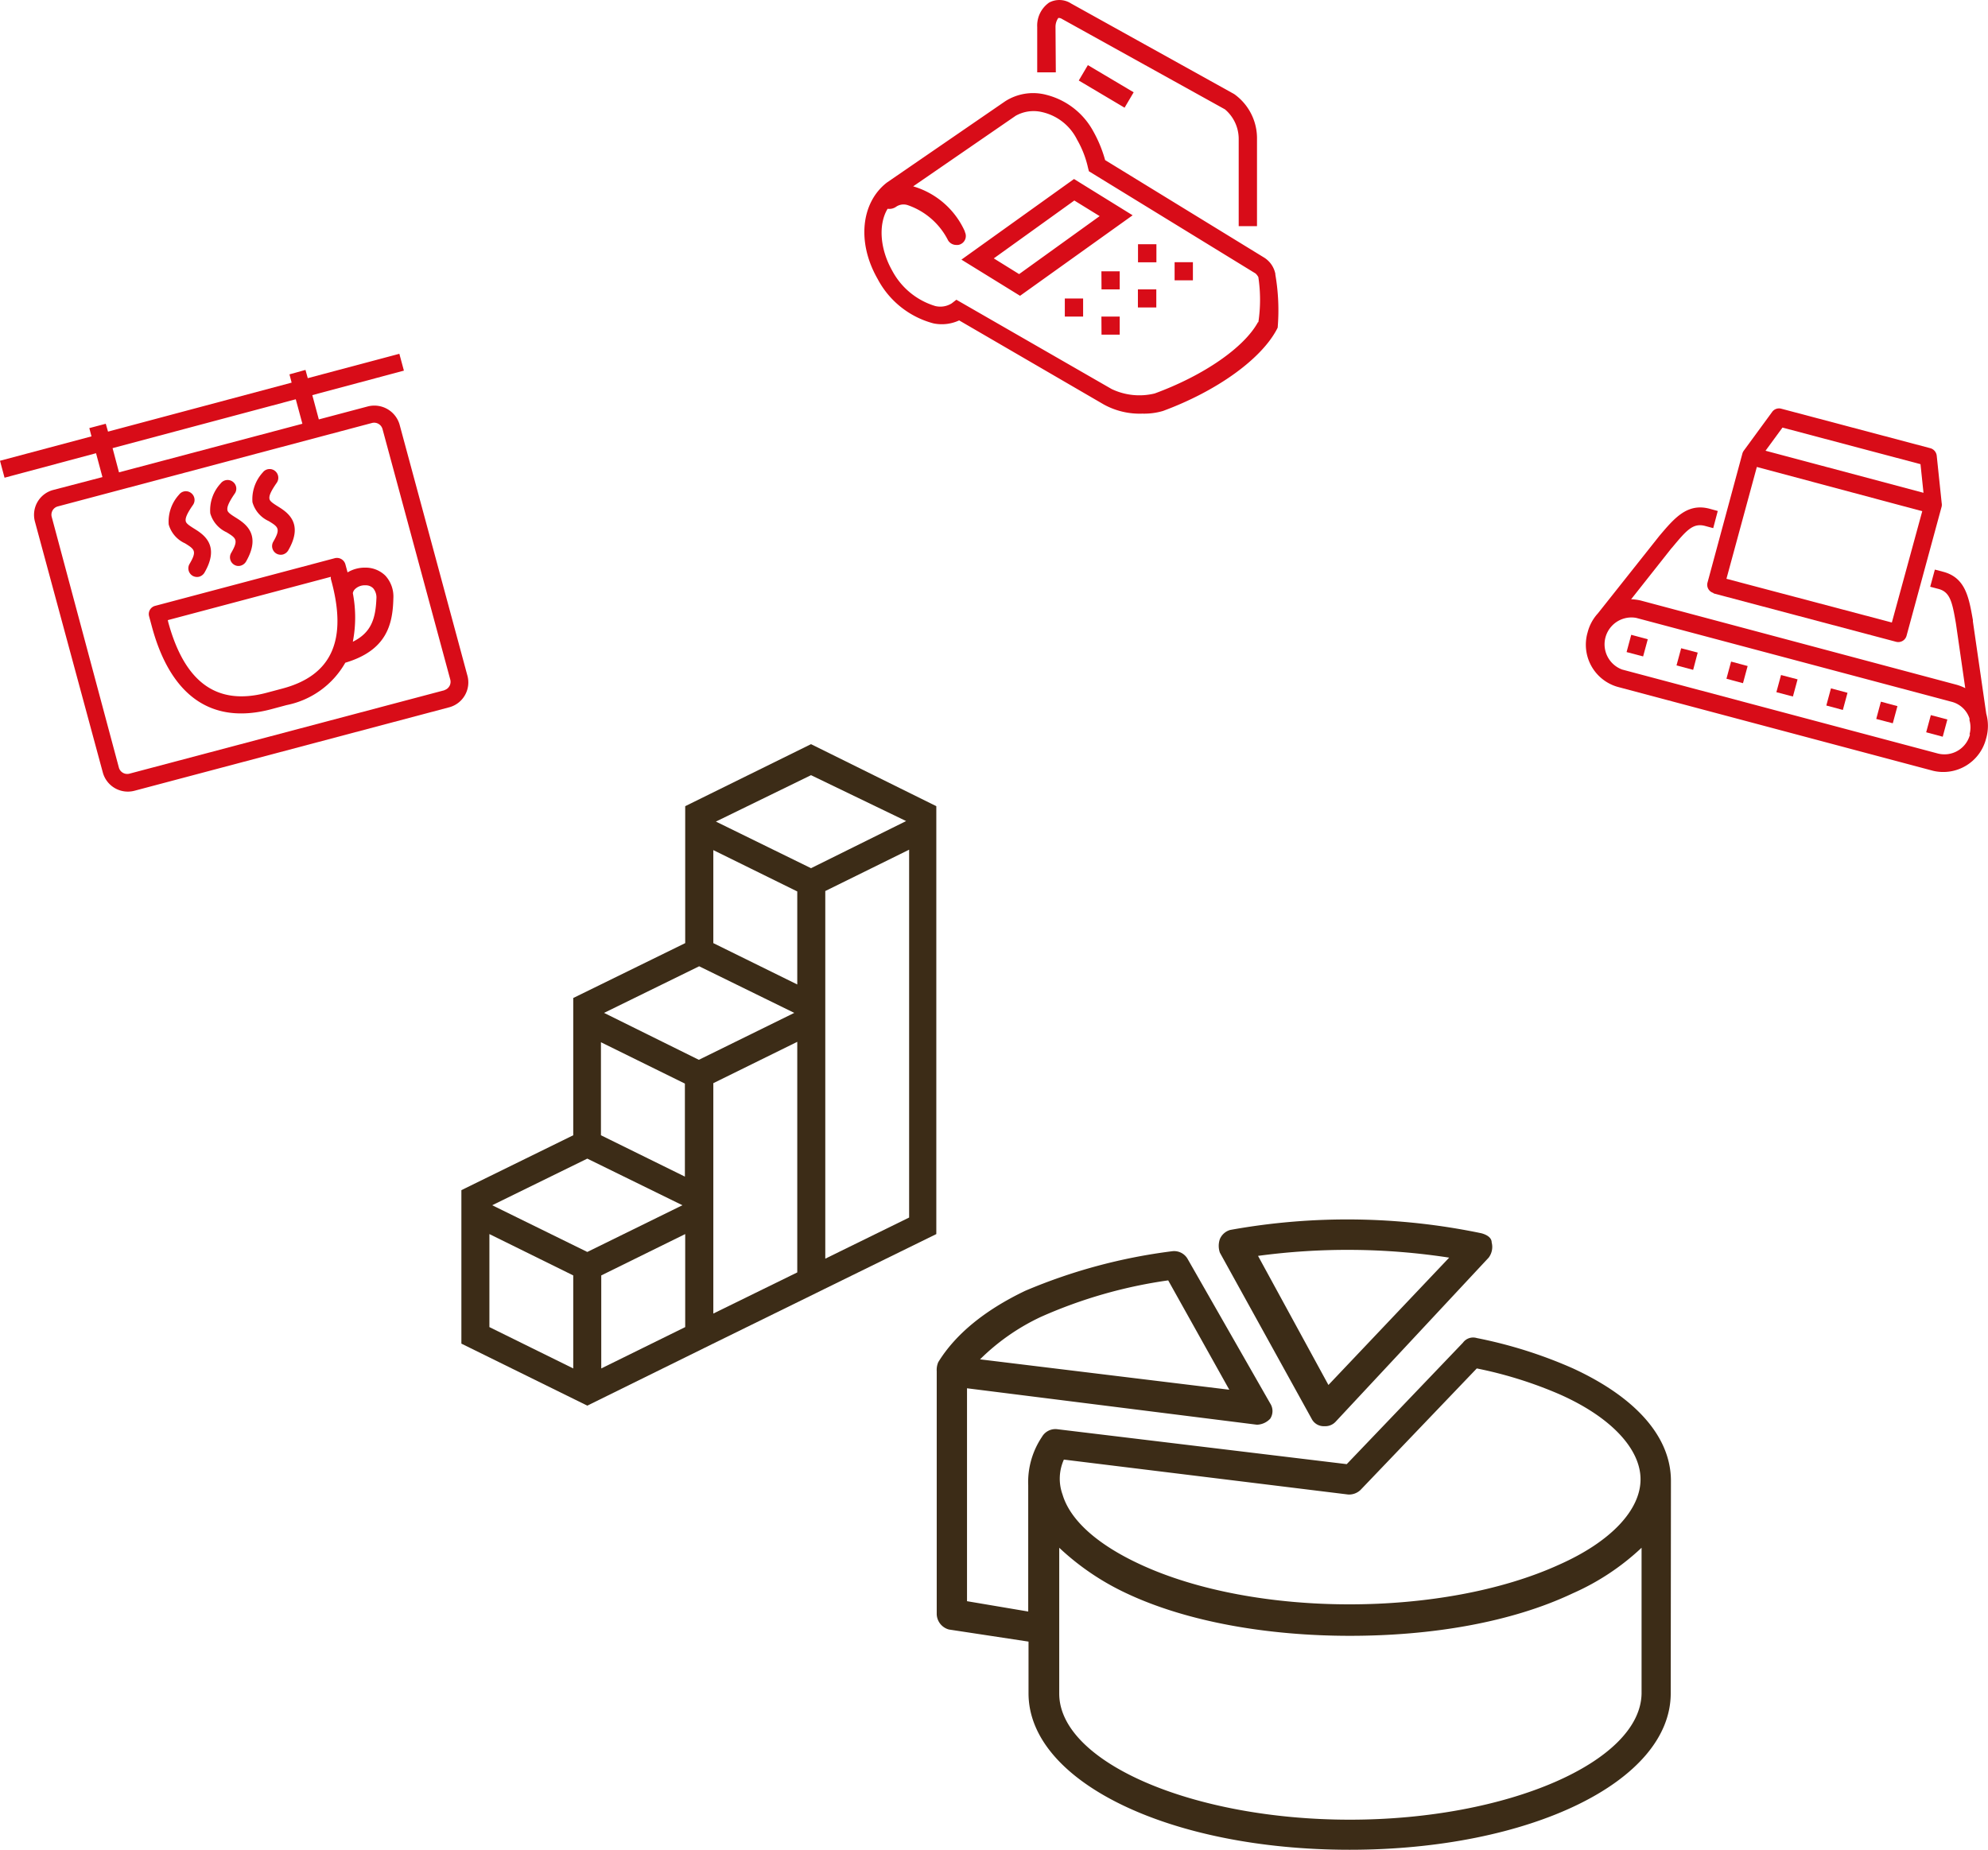<svg xmlns="http://www.w3.org/2000/svg" viewBox="0 0 192.3 178.97"><defs><style>.cls-1{fill:#3c2c17;}.cls-2{fill:#d80c18;}</style></defs><g id="レイヤー_2" data-name="レイヤー 2"><g id="レイヤー_1-2" data-name="レイヤー 1"><path class="cls-1" d="M78.45,72,66.28,78V91.25L55.45,96.56v13.28l-10.82,5.31V130l12.18,6,11.32-5.58.81-.4,10-4.91.81-.4,10.82-5.31V78Zm9.2,7.44L78.45,84l-9.2-4.51L78.45,75ZM56.81,121.13l-9.2-4.52,9.2-4.51,9.2,4.51Zm1.32-11.29v-9l8.12,4v9Zm9.47-7.3L58.43,98l9.2-4.51L76.83,98ZM69,91.25v-9l8.12,4v9ZM47.34,119.4l8.11,4v9l-8.11-4Zm10.82,13v-9l8.12-4v9ZM69,127.09V104.8l8.12-4v22.31Zm10.83-5.31V86.21l8.11-4V117.8Z"/><path class="cls-1" d="M161.63,143.72v-.44c0-4.26-3.4-8.08-9.47-10.88a44,44,0,0,0-9.31-2.94,1.22,1.22,0,0,0-1.34.45l-11.24,11.75-28-3.38a1.5,1.5,0,0,0-1.48.74,7.85,7.85,0,0,0-1.33,4.7v12.2l-5.92-1v-20.6l28,3.52h.14a1.83,1.83,0,0,0,1.19-.58,1.35,1.35,0,0,0,0-1.47l-8-14a1.5,1.5,0,0,0-1.48-.73,53.31,53.31,0,0,0-14.2,3.82c-4,1.91-6.8,4.26-8.43,6.91a1.91,1.91,0,0,0-.15.88v23.52a1.59,1.59,0,0,0,1.18,1.47l7.7,1.17v5c0,8.53,13.6,15.14,31.06,15.14s31.06-6.61,31.06-15.14Zm-60.94-16.31A46.08,46.08,0,0,1,113,123.88l5.91,10.58-24.11-2.94A21,21,0,0,1,100.69,127.41Zm2.22,13.81,27.51,3.38a1.61,1.61,0,0,0,1.18-.44l11.25-11.76a39.92,39.92,0,0,1,8,2.5c5,2.21,7.84,5.3,7.84,8.23s-2.81,6-7.84,8.24c-11.24,5.14-29.43,5.14-40.53,0-4.14-1.91-6.8-4.27-7.54-6.77A4.5,4.5,0,0,1,102.91,141.22Zm27.66,34.84c-15.24,0-28.11-5.58-28.11-12.2V149.75a24.84,24.84,0,0,0,6.51,4.41c5.92,2.79,13.76,4.11,21.6,4.11s15.56-1.27,21.56-4.11a23.55,23.55,0,0,0,6.66-4.41v14.11C158.67,170.48,145.8,176.06,130.57,176.06Zm-3.7-38.8a1.31,1.31,0,0,0,1.18.73h.15a1.36,1.36,0,0,0,1-.44L144,121.68a1.72,1.72,0,0,0,.29-1.47c0-.45-.44-.74-1-.89A63.62,63.62,0,0,0,119,119a1.54,1.54,0,0,0-1,.88,2,2,0,0,0,0,1.32Zm13.31-15.58L128.5,134l-6.81-12.49A64.72,64.72,0,0,1,140.18,121.68Z"/><path class="cls-2" d="M45.21,65.36,38.66,41.11a2.54,2.54,0,0,0-3.07-1.79l-4.75,1.26-.63-2.35,8.86-2.37-.44-1.63-8.86,2.36-.22-.8L28,36.22l.21.8L10.45,41.76,10.23,41l-1.59.42.21.8L0,44.58l.44,1.64,8.85-2.37.62,2.31L5.13,47.41a2.49,2.49,0,0,0-1.75,3.06h0L9.94,74.72A2.51,2.51,0,0,0,13,76.51l30.5-8.09A2.49,2.49,0,0,0,45.21,65.36Zm-34.32-22,17.72-4.73L29.25,41,11.51,45.7ZM43,66.78l-30.5,8.08a.84.84,0,0,1-1-.59L5,50a.83.83,0,0,1,.58-1L36,40.92a.84.84,0,0,1,1,.59l6.56,24.26a.84.84,0,0,1-.57,1Z"/><path class="cls-2" d="M35.34,54.92a3.24,3.24,0,0,0-1.72.46l-.21-.78a.85.85,0,0,0-1-.6L15,58.62a.82.82,0,0,0-.58,1l.27,1c1.82,6.76,5.81,9.52,11.54,8l1.49-.4a8.42,8.42,0,0,0,5.68-4.1c4-1.19,4.59-3.69,4.65-6.22a3,3,0,0,0-.77-2.2A2.73,2.73,0,0,0,35.34,54.92ZM27.28,66.63l-1.5.4c-4.81,1.27-7.91-1-9.5-6.81L16.23,60,32,55.81V56C33.65,61.89,32.13,65.36,27.28,66.63Zm6.85-4.54a12.38,12.38,0,0,0,0-4.7h0a.73.73,0,0,1,.22-.4,1.36,1.36,0,0,1,1-.36,1,1,0,0,1,.75.29,1.39,1.39,0,0,1,.31,1C36.33,59.86,35.91,61.21,34.13,62.09Z"/><path class="cls-2" d="M17.9,52.57c.91.57,1.18.74.43,2a.84.84,0,0,0,.32,1.15.86.86,0,0,0,.61.08.88.88,0,0,0,.51-.38c1.56-2.68-.1-3.72-1-4.28-.38-.24-.75-.47-.8-.7s0-.59.7-1.59a.84.84,0,0,0-.2-1.16.82.82,0,0,0-1.15.17h0a3.85,3.85,0,0,0-1,2.89A2.86,2.86,0,0,0,17.9,52.57Z"/><path class="cls-2" d="M21.92,51.5c.91.56,1.18.73.44,2a.84.84,0,0,0,.29,1.14h0a.78.78,0,0,0,.63.09.88.88,0,0,0,.51-.38c1.55-2.68-.11-3.72-1-4.28-.38-.24-.75-.47-.79-.7s0-.58.69-1.59a.83.83,0,0,0-.17-1.17.84.84,0,0,0-1.18.17,3.8,3.8,0,0,0-1,2.89A2.89,2.89,0,0,0,21.92,51.5Z"/><path class="cls-2" d="M26,50.42c.91.56,1.17.73.43,2a.84.84,0,0,0,.32,1.15.86.86,0,0,0,.61.08.88.88,0,0,0,.51-.38c1.56-2.67-.1-3.72-1-4.28-.38-.24-.75-.47-.8-.7s0-.58.7-1.58a.85.85,0,0,0-.2-1.17.83.83,0,0,0-1.15.17v0a3.83,3.83,0,0,0-1,2.88A2.86,2.86,0,0,0,26,50.42Z"/><path class="cls-2" d="M93,25.12l5.67,3.5,10.89-7.79-5.67-3.51Zm13.37-4.21-7.79,5.61L96.13,25l7.79-5.6Zm17,5.61a2.42,2.42,0,0,0-1.06-1.58l-15.41-9.45a12.52,12.52,0,0,0-1.16-2.81,7.16,7.16,0,0,0-4.51-3.5,5,5,0,0,0-4,.62L85.78,17.67C83.3,19.6,82.86,23.45,84.9,27a8.58,8.58,0,0,0,5.4,4.29A4,4,0,0,0,92.78,31l14,8.14a7.2,7.2,0,0,0,3.72.88,6.43,6.43,0,0,0,2-.26c5.22-1.93,9.47-5,11-7.88l.09-.18a20.29,20.29,0,0,0-.23-5.16Zm-1.68,4.64c-1.33,2.45-5.23,5.16-10,6.91a6.22,6.22,0,0,1-4.16-.43L92.51,29l-.45.35a2.07,2.07,0,0,1-1.59.26,7,7,0,0,1-4.16-3.41c-1.24-2.19-1.33-4.56-.45-6a1.14,1.14,0,0,0,.8-.18,1.27,1.27,0,0,1,1.15-.17,6.87,6.87,0,0,1,3.9,3.41.93.93,0,0,0,.8.44.75.75,0,0,0,.44-.09.87.87,0,0,0,.38-1.17l0-.05a7.9,7.9,0,0,0-5-4.36l9.92-6.83a3.54,3.54,0,0,1,2.57-.35,5,5,0,0,1,3.36,2.65,9.61,9.61,0,0,1,1.06,2.72l.09.35,16.12,9.89a1.31,1.31,0,0,1,.27.35,14.62,14.62,0,0,1,0,4.38ZM103,28.88h1.77v1.75H103Zm3.54-2.63h1.77V28h-1.76Zm3.54-2.62h1.78v1.75h-1.78Zm-3.54,7h1.77v1.75h-1.76ZM110.07,28h1.78v1.75h-1.78Zm3.55-2.63h1.77v1.75h-1.77ZM102.13,7h-1.8V2.62A2.72,2.72,0,0,1,101.48.25a2.09,2.09,0,0,1,2.13.09L119.38,9.1a5.25,5.25,0,0,1,2.21,4.37v8.41h-1.77V13.47a3.75,3.75,0,0,0-1.33-2.89L102.72,1.83a.54.54,0,0,0-.35-.09,1.48,1.48,0,0,0-.27.88Zm2.22.79.88-1.49,4.43,2.63-.88,1.49Z"/><polygon class="cls-2" points="171.83 66.97 173.43 67.39 173.88 65.73 172.28 65.31 171.83 66.97"/><polygon class="cls-2" points="157.34 63.09 158.94 63.51 159.39 61.85 157.79 61.42 157.34 63.09"/><polygon class="cls-2" points="167 65.67 168.6 66.1 169.05 64.44 167.45 64.01 167 65.67"/><polygon class="cls-2" points="162.17 64.38 163.78 64.81 164.22 63.14 162.62 62.72 162.17 64.38"/><polygon class="cls-2" points="186.32 70.85 187.92 71.28 188.37 69.61 186.77 69.19 186.32 70.85"/><polygon class="cls-2" points="176.66 68.26 178.26 68.69 178.71 67.03 177.11 66.6 176.66 68.26"/><polygon class="cls-2" points="181.49 69.56 183.09 69.98 183.54 68.32 181.94 67.89 181.49 69.56"/><path class="cls-2" d="M192.13,69.05l-1.29-8.92V60c-.39-2.2-.71-4.11-2.88-4.68l-.8-.21-.45,1.66.8.21c1.12.3,1.33,1.24,1.69,3.36l.9,6.24a4.71,4.71,0,0,0-.81-.32L158.7,58.1a4.73,4.73,0,0,0-.92-.12l3.88-4.91.1-.11c1.38-1.66,2-2.37,3.15-2.08l.81.22.44-1.66-.8-.22c-2.16-.57-3.4.92-4.85,2.63l-5.94,7.49h0a4.29,4.29,0,0,0-1,1.85,4.24,4.24,0,0,0,2.88,5.26h0L187,74.58a4.27,4.27,0,0,0,5.11-3.1A4.37,4.37,0,0,0,192.13,69.05Zm-1.57,2a2.55,2.55,0,0,1-3.09,1.86l-30.56-8.13a2.6,2.6,0,0,1,1.35-5l30.56,8.13a2.47,2.47,0,0,1,1.69,1.6v.18h0a2.55,2.55,0,0,1,0,1.37Z"/><path class="cls-2" d="M165.78,57.42l17.65,4.68a.83.83,0,0,0,1-.62L187.82,49a.91.91,0,0,0,0-.33l-.48-4.58a.85.85,0,0,0-.6-.72l-14.45-3.83a.82.82,0,0,0-.88.33l-2.73,3.73a.86.86,0,0,0-.14.29l-3.37,12.47a.82.82,0,0,0,.54,1Zm6.64-16.05,13.35,3.54.29,2.77-15.28-4.07Zm-2.48,3.81,16,4.28L183,60.23,167,56Z"/></g></g></svg>
